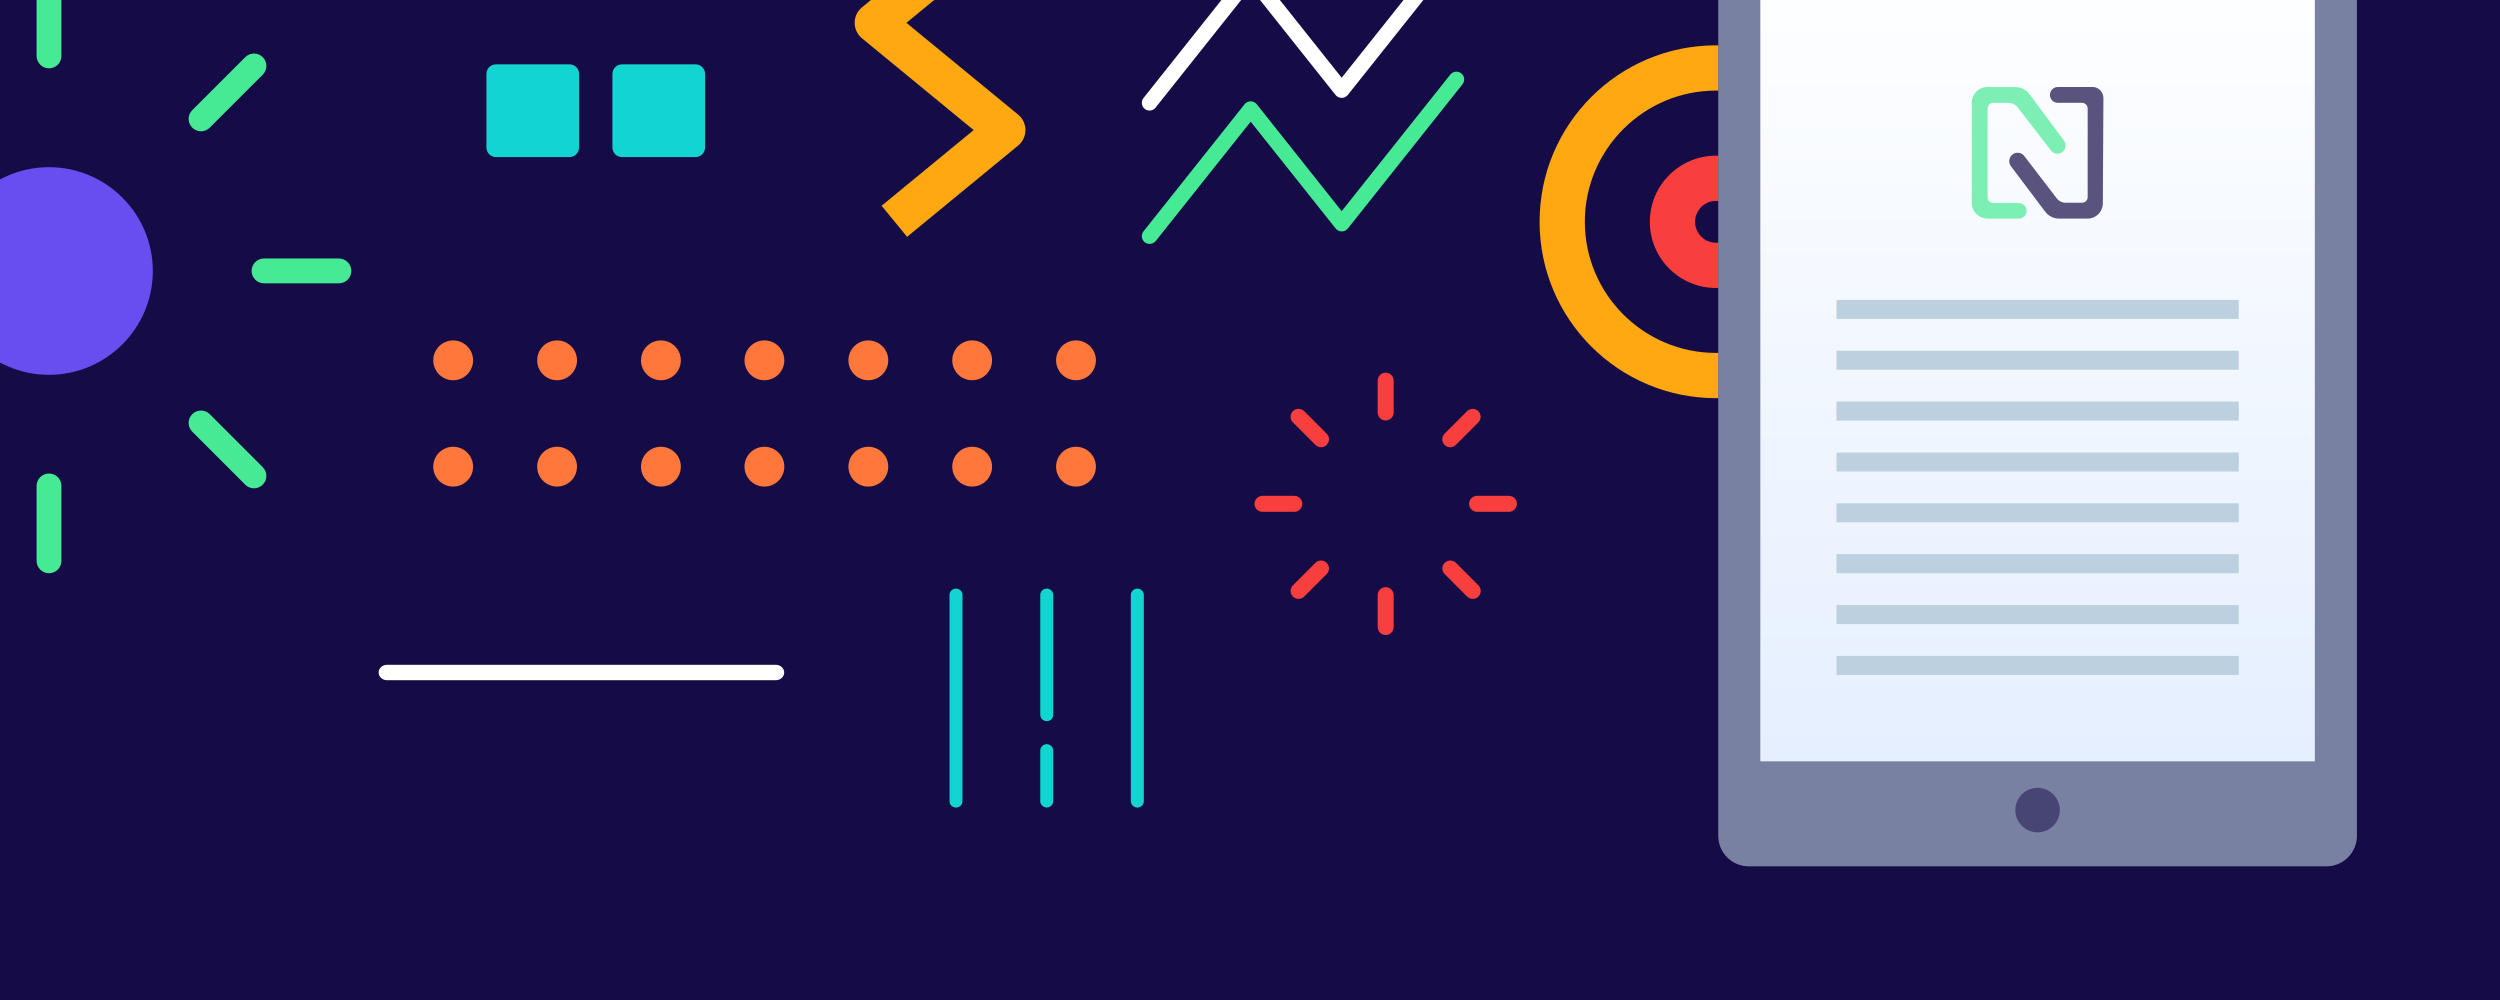 <?xml version="1.0" encoding="UTF-8"?> <!-- Generator: Adobe Illustrator 23.0.6, SVG Export Plug-In . SVG Version: 6.00 Build 0) --> <svg xmlns="http://www.w3.org/2000/svg" xmlns:xlink="http://www.w3.org/1999/xlink" id="Layer_1" x="0px" y="0px" viewBox="0 0 300 120" style="enable-background:new 0 0 300 120;" xml:space="preserve"><rect x="0" y="0" width="300" height="120" fill="#333333" stroke="none"/> <style type="text/css"> .st0{fill:#FCD2C5;} .st1{fill:#33C173;} .st2{fill:#12D5D1;} .st3{fill:#E1FFE1;} .st4{display:none;} .st5{display:inline;fill:#FAFBFF;} .st6{display:inline;} .st7{fill:#5745DB;} .st8{fill:#684DEF;} .st9{display:inline;opacity:0.55;fill:#164059;} .st10{fill:#150B47;} .st11{fill:#FFFFFF;} .st12{fill:#FF773B;} .st13{fill:#47EA94;} .st14{fill:#FFA811;} .st15{fill:#F93E3E;} .st16{fill:#FC8E63;} .st17{fill:#3D2924;} .st18{fill:#7361F2;} .st19{fill:#5836E5;} .st20{fill:url(#SVGID_1_);} .st21{fill:url(#SVGID_2_);} .st22{fill:#4D3782;} .st23{fill:url(#SVGID_3_);} .st24{fill:url(#SVGID_4_);} .st25{fill:#8DBD3F;} .st26{fill:#7C5B52;} .st27{fill:#F0F0F0;} .st28{fill:url(#SVGID_5_);} .st29{fill:#E5EFFF;} .st30{fill:#BCD0DF;} .st31{clip-path:url(#SVGID_7_);fill:#150B47;} .st32{clip-path:url(#SVGID_7_);} .st33{clip-path:url(#SVGID_7_);fill:#47EA94;} .st34{fill:url(#SVGID_8_);} .st35{opacity:0.5;fill:#BCD0DF;} .st36{clip-path:url(#SVGID_7_);fill:#FFFFFF;} .st37{opacity:0.4;fill:#B0BFDD;} .st38{fill:#C4F7F1;} .st39{clip-path:url(#SVGID_10_);fill:#150B47;} .st40{clip-path:url(#SVGID_10_);fill:#F93E3E;} .st41{clip-path:url(#SVGID_10_);} .st42{fill:url(#SVGID_11_);} .st43{opacity:0.6;fill:#BCD0DF;} .st44{fill:#684DEF;stroke:#150B47;stroke-width:0.25;stroke-miterlimit:10;} .st45{clip-path:url(#SVGID_10_);fill:#47EA94;} .st46{clip-path:url(#SVGID_13_);fill:#150B47;} .st47{clip-path:url(#SVGID_13_);} .st48{fill:#FF773B;stroke:#150B47;stroke-width:0.25;stroke-miterlimit:10;} .st49{clip-path:url(#SVGID_13_);fill:#47EA94;} .st50{fill:url(#SVGID_14_);} .st51{clip-path:url(#SVGID_16_);fill:#150B47;} .st52{clip-path:url(#SVGID_16_);} .st53{fill:url(#SVGID_17_);} .st54{opacity:0.7;} .st55{fill:#080835;} .st56{opacity:0.5;fill:#150B47;} .st57{clip-path:url(#SVGID_16_);fill:#FFA811;} .st58{clip-path:url(#SVGID_16_);fill:#FFFFFF;stroke:#150B47;stroke-width:0.75;stroke-miterlimit:10;} .st59{clip-path:url(#SVGID_19_);fill:#150B47;} .st60{clip-path:url(#SVGID_19_);fill:url(#SVGID_20_);} .st61{opacity:0.5;clip-path:url(#SVGID_19_);fill:#BCD0DF;} .st62{clip-path:url(#SVGID_19_);fill:#BCD0DF;} .st63{clip-path:url(#SVGID_19_);fill:#12D5D1;} .st64{clip-path:url(#SVGID_19_);} .st65{fill:#FFA811;stroke:#150B47;stroke-width:0.25;stroke-miterlimit:10;} .st66{fill:#12D5D1;stroke:#150B47;stroke-width:0.25;stroke-miterlimit:10;} .st67{fill:#FFFFFF;stroke:#150B47;stroke-width:0.25;stroke-miterlimit:10;} .st68{clip-path:url(#SVGID_22_);fill:#150B47;} .st69{clip-path:url(#SVGID_22_);} .st70{fill:#FFFFFF;stroke:#150B47;stroke-width:0.5;stroke-miterlimit:10;} .st71{clip-path:url(#SVGID_22_);fill:#FFA811;} .st72{clip-path:url(#SVGID_22_);fill:#47EA94;} .st73{clip-path:url(#SVGID_22_);fill:#FFFFFF;stroke:#150B47;stroke-width:0.75;stroke-miterlimit:10;} .st74{opacity:0.4;fill:#BCD0DF;} .st75{fill:url(#SVGID_23_);} .st76{opacity:0.9;fill:#47EA94;} </style> <g> <defs> <rect id="SVGID_15_" width="300" height="120"></rect> </defs> <clipPath id="SVGID_1_"> <use xlink:href="#SVGID_15_" style="overflow:visible;"></use> </clipPath> <rect style="clip-path:url(#SVGID_1_);fill:#150B47;" width="300" height="120"></rect> <g style="clip-path:url(#SVGID_1_);"> <g> <g> <path class="st13" d="M40.67,34h-8.99c-0.82,0-1.49-0.67-1.49-1.49s0.67-1.49,1.49-1.49h8.99c0.82,0,1.49,0.67,1.49,1.49 S41.49,34,40.67,34z"></path> </g> <g> <path class="st13" d="M5.88,8.2c-0.82,0-1.49-0.67-1.49-1.49v-8.99c0-0.82,0.67-1.49,1.49-1.49S7.37-3.1,7.37-2.27v8.99 C7.37,7.54,6.7,8.2,5.88,8.2z"></path> <path class="st13" d="M5.88,68.79c-0.82,0-1.49-0.67-1.49-1.49v-8.99c0-0.82,0.67-1.49,1.49-1.49s1.49,0.67,1.49,1.49v8.99 C7.37,68.12,6.7,68.79,5.88,68.79z"></path> </g> </g> <g> <g> <path class="st13" d="M30.48,58.6c-0.38,0-0.76-0.15-1.05-0.44l-6.36-6.36c-0.58-0.58-0.58-1.52,0-2.1 c0.58-0.58,1.52-0.58,2.1,0l6.36,6.36c0.58,0.58,0.58,1.52,0,2.1C31.24,58.45,30.86,58.6,30.48,58.6z"></path> </g> <g> <path class="st13" d="M24.12,15.76c-0.38,0-0.76-0.15-1.05-0.44c-0.58-0.58-0.58-1.52,0-2.1l6.36-6.36 c0.58-0.58,1.52-0.58,2.1,0c0.58,0.58,0.58,1.52,0,2.1l-6.36,6.36C24.88,15.61,24.5,15.76,24.12,15.76z"></path> </g> </g> <g> <circle class="st8" cx="5.88" cy="32.51" r="10.98"></circle> <path class="st8" d="M5.88,44.98c-6.87,0-12.46-5.59-12.46-12.46s5.59-12.46,12.46-12.46s12.46,5.59,12.46,12.46 S12.75,44.98,5.88,44.98z M5.88,23.02c-5.23,0-9.49,4.26-9.49,9.49c0,5.23,4.26,9.49,9.49,9.49c5.23,0,9.49-4.26,9.49-9.49 C15.37,27.28,11.11,23.02,5.88,23.02z"></path> </g> </g> <g style="clip-path:url(#SVGID_1_);"> <path class="st11" d="M137.95,13.27c-0.2,0-0.41-0.07-0.58-0.2c-0.4-0.32-0.47-0.9-0.15-1.31l12.13-15.25 c0.18-0.22,0.44-0.35,0.73-0.35s0.55,0.13,0.73,0.35L161,9.33l13.04-16.39c0.32-0.4,0.9-0.47,1.31-0.15 c0.4,0.32,0.47,0.9,0.15,1.31L161.73,11.4c-0.18,0.22-0.44,0.35-0.73,0.35s-0.55-0.13-0.73-0.35l-10.2-12.82l-11.4,14.33 C138.49,13.15,138.22,13.27,137.95,13.27z"></path> <path class="st13" d="M137.95,29.27c-0.2,0-0.41-0.07-0.58-0.2c-0.4-0.32-0.47-0.9-0.15-1.31l12.13-15.25 c0.18-0.22,0.44-0.35,0.73-0.35s0.55,0.13,0.73,0.35L161,25.34l13.04-16.39c0.32-0.4,0.9-0.47,1.31-0.15 c0.4,0.32,0.47,0.9,0.15,1.31l-13.76,17.31c-0.18,0.22-0.44,0.35-0.73,0.35s-0.55-0.13-0.73-0.35l-10.2-12.82l-11.4,14.33 C138.49,29.15,138.22,29.27,137.95,29.27z"></path> </g> <g style="clip-path:url(#SVGID_1_);"> <g> <circle class="st12" cx="91.73" cy="43.24" r="2.39"></circle> <circle class="st12" cx="104.2" cy="43.24" r="2.39"></circle> <circle class="st12" cx="116.66" cy="43.24" r="2.39"></circle> <circle class="st12" cx="129.12" cy="43.24" r="2.39"></circle> </g> <g> <circle class="st12" cx="54.38" cy="43.24" r="2.39"></circle> <circle class="st12" cx="66.85" cy="43.24" r="2.39"></circle> <circle class="st12" cx="79.31" cy="43.24" r="2.39"></circle> </g> <g> <circle class="st12" cx="91.73" cy="56" r="2.39"></circle> <circle class="st12" cx="104.2" cy="56" r="2.39"></circle> <circle class="st12" cx="116.66" cy="56" r="2.39"></circle> <circle class="st12" cx="129.12" cy="56" r="2.39"></circle> </g> <g> <circle class="st12" cx="54.38" cy="56" r="2.39"></circle> <circle class="st12" cx="66.85" cy="56" r="2.39"></circle> <circle class="st12" cx="79.31" cy="56" r="2.39"></circle> </g> </g> <g style="clip-path:url(#SVGID_1_);"> <path class="st14" d="M205.92,10.87c8.68,0,15.74,7.06,15.74,15.74c0,8.68-7.06,15.74-15.74,15.74s-15.74-7.06-15.74-15.74 C190.18,17.94,197.24,10.87,205.92,10.87 M205.92,5.44c-11.69,0-21.17,9.48-21.17,21.17s9.48,21.17,21.17,21.17 c11.69,0,21.17-9.48,21.17-21.17S217.62,5.44,205.92,5.44L205.92,5.44z"></path> <path class="st15" d="M205.92,24.11c1.38,0,2.51,1.13,2.51,2.51c0,1.38-1.13,2.51-2.51,2.51s-2.51-1.13-2.51-2.51 C203.41,25.23,204.54,24.11,205.92,24.11 M205.92,18.68c-4.39,0-7.94,3.56-7.94,7.94s3.56,7.94,7.94,7.94 c4.39,0,7.94-3.56,7.94-7.94S210.31,18.68,205.92,18.68L205.92,18.68z"></path> </g> <g style="clip-path:url(#SVGID_1_);"> <path class="st10" d="M279.17,103.96h-69.32c-2.02,0-3.66-1.64-3.66-3.66V-11.92c0-2.02,1.64-3.66,3.66-3.66h69.32 c2.02,0,3.66,1.64,3.66,3.66V100.3C282.83,102.32,281.19,103.96,279.17,103.96z"></path> <path class="st43" d="M279.17,103.96h-69.32c-2.02,0-3.66-1.64-3.66-3.66V-11.92c0-2.02,1.64-3.66,3.66-3.66h69.32 c2.02,0,3.66,1.64,3.66,3.66V100.3C282.83,102.32,281.19,103.96,279.17,103.96z"></path> <linearGradient id="SVGID_2_" gradientUnits="userSpaceOnUse" x1="244.509" y1="-4.893" x2="244.509" y2="91.359"> <stop offset="0" style="stop-color:#FFFFFF"></stop> <stop offset="1" style="stop-color:#E5EFFF"></stop> </linearGradient> <rect x="211.24" y="-4.89" class="st21" width="66.54" height="96.25"></rect> <g class="st54"> <path class="st13" d="M238.51,26.23h2.78h0.97c0.51,0,0.93-0.42,0.93-0.93v0c0-0.51-0.42-0.93-0.93-0.93h-3.07 c-0.38,0-0.68-0.31-0.68-0.68V13.02c0-0.38,0.31-0.68,0.68-0.68h1.82c0.43,0,0.84,0.2,1.11,0.54l4,5.18 c0.57,0.74,1.75,0.33,1.75-0.6v0c0-0.21-0.07-0.41-0.19-0.58l-4.15-5.59c-0.39-0.53-1.01-0.84-1.67-0.84h-2.41l-0.94-0.02l0,0 c-1.05,0-1.9,0.85-1.9,1.9v0v12C236.61,25.38,237.46,26.23,238.51,26.23L238.51,26.23z"></path> <path class="st10" d="M251.08,10.43c0.74,0,1.33,0.6,1.33,1.33l-0.07,12.65c-0.01,1.01-0.82,1.82-1.83,1.82l0,0h-3.43 c-0.65,0-1.27-0.31-1.66-0.83l-4.11-5.46c-0.13-0.17-0.2-0.38-0.2-0.6v0c0-0.96,1.22-1.38,1.81-0.61l3.87,5.05 c0.26,0.35,0.68,0.55,1.11,0.55h1.94c0.38,0,0.68-0.31,0.68-0.68V13.02c0-0.38-0.31-0.68-0.68-0.68h-1.95h-0.95 c-0.53,0-0.95-0.43-0.95-0.95v0c0-0.53,0.43-0.95,0.95-0.95h0.95H251.08z"></path> </g> <rect x="220.38" y="35.99" class="st30" width="48.27" height="2.28"></rect> <rect x="220.38" y="42.09" class="st30" width="48.27" height="2.28"></rect> <rect x="220.38" y="48.19" class="st30" width="48.27" height="2.28"></rect> <rect x="220.38" y="54.3" class="st30" width="48.27" height="2.28"></rect> <rect x="220.38" y="60.4" class="st30" width="48.27" height="2.28"></rect> <rect x="220.38" y="66.5" class="st30" width="48.27" height="2.28"></rect> <rect x="220.38" y="72.61" class="st30" width="48.27" height="2.28"></rect> <rect x="220.38" y="78.71" class="st30" width="48.27" height="2.28"></rect> <circle class="st56" cx="244.51" cy="97.21" r="2.67"></circle> </g> <g style="clip-path:url(#SVGID_1_);"> <path class="st2" d="M68.34,18.85h-8.82c-0.63,0-1.15-0.51-1.15-1.15V8.87c0-0.63,0.51-1.15,1.15-1.15h8.82 c0.63,0,1.15,0.51,1.15,1.15v8.82C69.48,18.33,68.97,18.85,68.34,18.85z"></path> <path class="st2" d="M83.46,18.85h-8.82c-0.63,0-1.15-0.51-1.15-1.15V8.87c0-0.63,0.51-1.15,1.15-1.15h8.82 c0.63,0,1.15,0.51,1.15,1.15v8.82C84.61,18.33,84.09,18.85,83.46,18.85z"></path> </g> <path style="clip-path:url(#SVGID_1_);fill:#FFA811;" d="M123.05,15.61c0,0.72-0.32,1.41-0.88,1.86l-13.32,10.95l-3.06-3.73 l11.05-9.08l-13.4-11.01c-0.56-0.46-0.88-1.14-0.88-1.86s0.32-1.41,0.88-1.86l8.83-7.26l-7.22-6.68l3.28-3.54l9.25,8.56 c0.51,0.47,0.79,1.14,0.77,1.84c-0.02,0.7-0.34,1.35-0.88,1.79l-8.7,7.15l13.4,11.01C122.73,14.2,123.05,14.89,123.05,15.61z"></path> <g style="clip-path:url(#SVGID_1_);"> <g> <g> <path class="st15" d="M181.07,61.42h-3.82c-0.53,0-0.96-0.43-0.96-0.96c0-0.53,0.43-0.96,0.96-0.96h3.82 c0.53,0,0.96,0.43,0.96,0.96C182.02,60.99,181.59,61.42,181.07,61.42z"></path> <path class="st15" d="M155.32,61.42h-3.82c-0.53,0-0.96-0.43-0.96-0.96c0-0.53,0.43-0.96,0.96-0.96h3.82 c0.53,0,0.96,0.43,0.96,0.96C156.28,60.99,155.85,61.42,155.32,61.42z"></path> </g> <g> <path class="st15" d="M166.28,50.46c-0.53,0-0.96-0.43-0.96-0.96v-3.82c0-0.53,0.43-0.96,0.96-0.96c0.53,0,0.96,0.43,0.96,0.96 v3.82C167.24,50.03,166.81,50.46,166.28,50.46z"></path> <path class="st15" d="M166.28,76.2c-0.53,0-0.96-0.43-0.96-0.96v-3.82c0-0.53,0.43-0.96,0.96-0.96c0.53,0,0.96,0.43,0.96,0.96 v3.82C167.24,75.78,166.81,76.2,166.28,76.2z"></path> </g> </g> <g> <g> <path class="st15" d="M176.74,71.87c-0.24,0-0.49-0.09-0.68-0.28l-2.7-2.7c-0.37-0.37-0.37-0.98,0-1.35 c0.37-0.37,0.98-0.37,1.35,0l2.7,2.7c0.37,0.37,0.37,0.98,0,1.35C177.23,71.78,176.98,71.87,176.74,71.87z"></path> <path class="st15" d="M158.53,53.67c-0.24,0-0.49-0.09-0.68-0.28l-2.7-2.7c-0.37-0.37-0.37-0.98,0-1.35 c0.37-0.37,0.98-0.37,1.35,0l2.7,2.7c0.37,0.37,0.37,0.98,0,1.35C159.02,53.57,158.78,53.67,158.53,53.67z"></path> </g> <g> <path class="st15" d="M174.03,53.67c-0.24,0-0.49-0.09-0.68-0.28c-0.37-0.37-0.37-0.98,0-1.35l2.7-2.7 c0.37-0.37,0.98-0.37,1.35,0c0.37,0.37,0.37,0.98,0,1.35l-2.7,2.7C174.52,53.57,174.28,53.67,174.03,53.67z"></path> <path class="st15" d="M155.83,71.87c-0.24,0-0.49-0.09-0.68-0.28c-0.37-0.37-0.37-0.98,0-1.35l2.7-2.7 c0.37-0.37,0.98-0.37,1.35,0c0.37,0.37,0.37,0.98,0,1.35l-2.7,2.7C156.32,71.78,156.07,71.87,155.83,71.87z"></path> </g> </g> </g> <g style="clip-path:url(#SVGID_1_);"> <path class="st2" d="M115.5,71.41v24.72c0,0.43-0.35,0.78-0.78,0.78c-0.43,0-0.78-0.35-0.78-0.78V71.41 c0-0.43,0.35-0.78,0.78-0.78C115.15,70.63,115.5,70.98,115.5,71.41z"></path> <path class="st2" d="M137.26,71.41v24.72c0,0.43-0.35,0.78-0.78,0.78s-0.78-0.35-0.78-0.78V71.41c0-0.43,0.35-0.78,0.78-0.78 S137.26,70.98,137.26,71.41z"></path> <path class="st2" d="M126.39,90.08v6.04c0,0.43-0.35,0.78-0.78,0.78c-0.43,0-0.78-0.35-0.78-0.78v-6.04 c0-0.43,0.35-0.78,0.78-0.78C126.03,89.3,126.39,89.65,126.39,90.08z"></path> <path class="st2" d="M126.39,71.41v14.35c0,0.43-0.35,0.78-0.78,0.78c-0.43,0-0.78-0.35-0.78-0.78V71.41 c0-0.43,0.35-0.78,0.78-0.78C126.03,70.63,126.39,70.98,126.39,71.41z"></path> </g> <path style="clip-path:url(#SVGID_1_);fill:#FFFFFF;stroke:#150B47;stroke-width:0.75;stroke-miterlimit:10;" d="M45.06,80.7 c0,0.72,0.62,1.3,1.38,1.3H93.1c0.76,0,1.38-0.58,1.38-1.3c0-0.72-0.62-1.3-1.38-1.3H46.44C45.68,79.4,45.06,79.98,45.06,80.7z"></path> </g> </svg> 